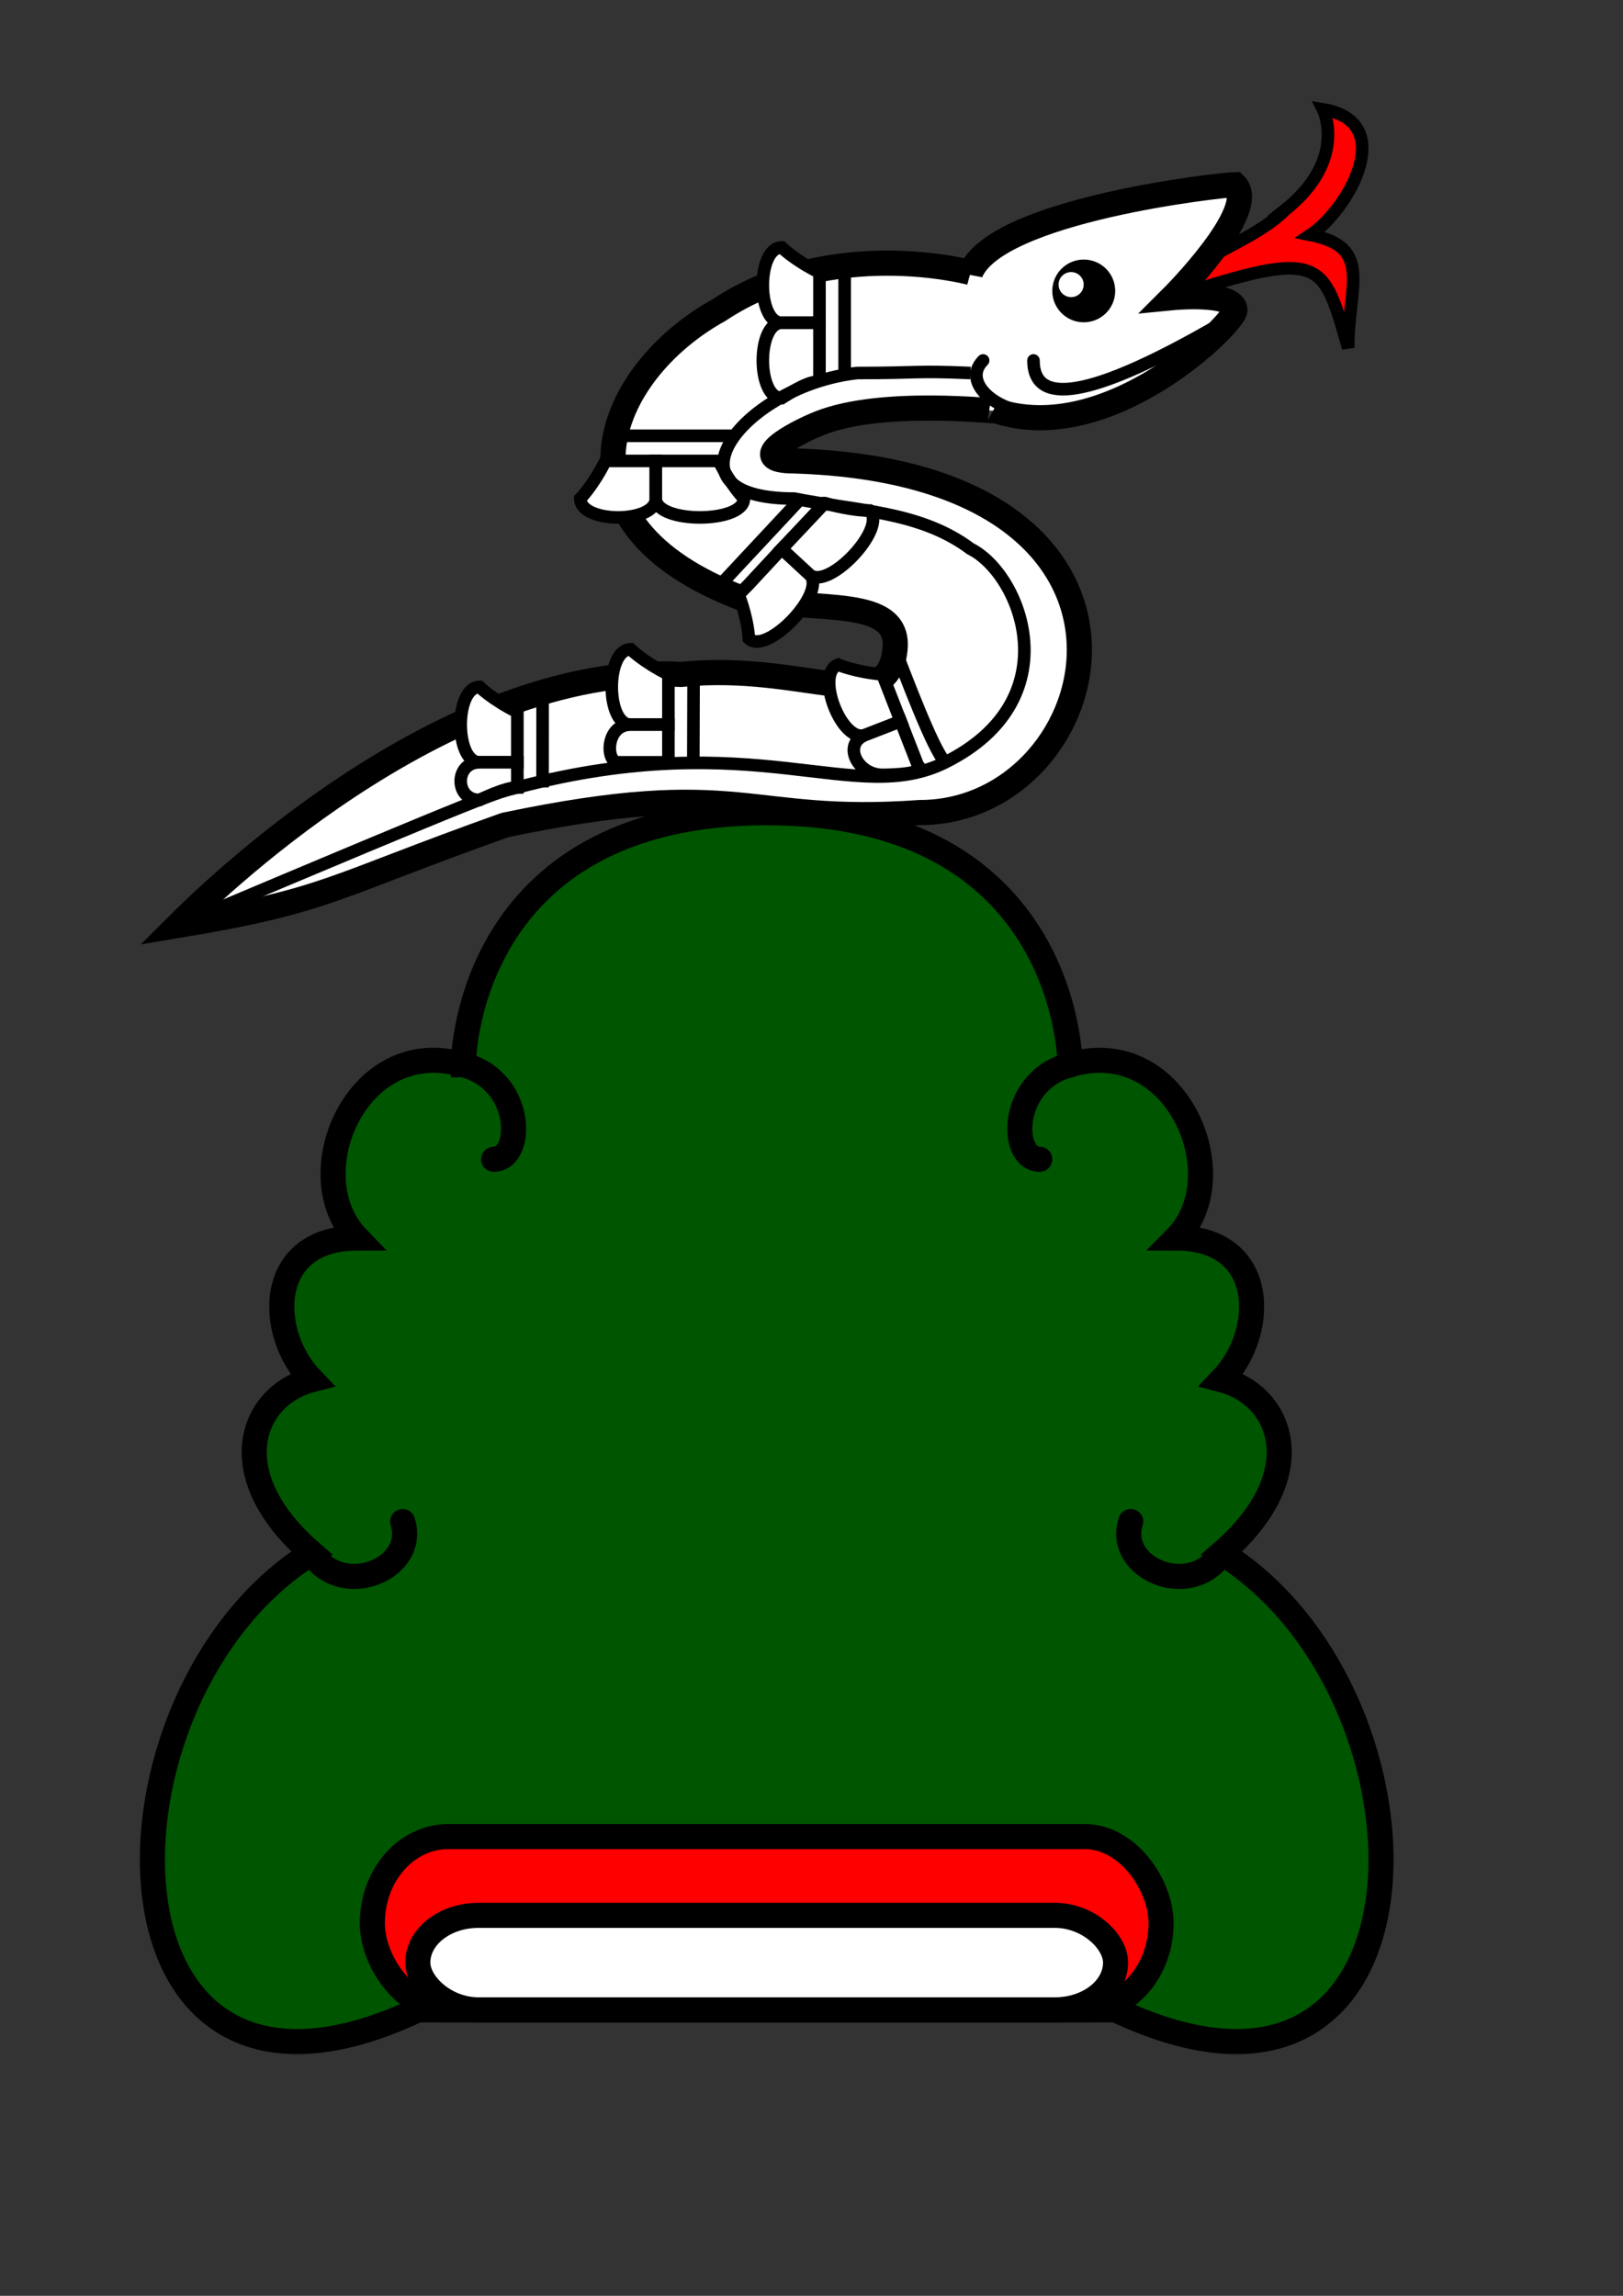 <?xml version="1.0" encoding="UTF-8" standalone="no"?>
<!-- Created with Inkscape (http://www.inkscape.org/) -->

<svg
   xmlns:dc="http://purl.org/dc/elements/1.1/"
   xmlns:cc="http://creativecommons.org/ns#"
   xmlns:rdf="http://www.w3.org/1999/02/22-rdf-syntax-ns#"
   xmlns:svg="http://www.w3.org/2000/svg"
   xmlns="http://www.w3.org/2000/svg"
   xmlns:sodipodi="http://sodipodi.sourceforge.net/DTD/sodipodi-0.dtd"
   xmlns:inkscape="http://www.inkscape.org/namespaces/inkscape"
   width="210mm"
   height="297mm"
   id="svg4696"
   version="1.1"
   inkscape:version="0.47 r22583"
   sodipodi:docname="Ìteìxmatilòka Chachawàntlä.svg">
  <rect width="100%" height="100%" fill="#333333" stroke="none"/>
  <defs
     id="defs4698">
    <inkscape:perspective
       sodipodi:type="inkscape:persp3d"
       inkscape:vp_x="0 : 526.18109 : 1"
       inkscape:vp_y="0 : 1000 : 0"
       inkscape:vp_z="744.09448 : 526.18109 : 1"
       inkscape:persp3d-origin="372.04724 : 350.78739 : 1"
       id="perspective4704" />
    <inkscape:perspective
       id="perspective4653"
       inkscape:persp3d-origin="0.5 : 0.33333333 : 1"
       inkscape:vp_z="1 : 0.5 : 1"
       inkscape:vp_y="0 : 1000 : 0"
       inkscape:vp_x="0 : 0.5 : 1"
       sodipodi:type="inkscape:persp3d" />
  </defs>
  <sodipodi:namedview
     id="base"
     pagecolor="#ffffff"
     bordercolor="#666666"
     borderopacity="1.0"
     inkscape:pageopacity="0.0"
     inkscape:pageshadow="2"
     inkscape:zoom="0.5"
     inkscape:cx="350"
     inkscape:cy="527.80655"
     inkscape:document-units="px"
     inkscape:current-layer="layer1"
     showgrid="false"
     inkscape:window-width="1440"
     inkscape:window-height="850"
     inkscape:window-x="-8"
     inkscape:window-y="-8"
     inkscape:window-maximized="1" />
  <g
     inkscape:label="Capa 1"
     inkscape:groupmode="layer"
     id="layer1">
    <g
       transform="matrix(6.131,0,0,6.131,-2782.526,499.39)"
       id="g5291-1">
      <path
         sodipodi:nodetypes="ccccccc"
         id="path3166-7"
         d="m 556.362,-64.724 c 5.02,-4.006 3.012,-8.012 3.012,-8.012 6.025,1.001 2.008,8.012 -1.004,10.015 5.02,1.001 3.012,4.006 3.012,9.013 -2.008,-7.01 -2.008,-8.012 -14.057,-4.006 l 1.004,-2.003 c 3.012,-2.003 6.025,-3.004 8.033,-5.007 z"
         style="fill:#ff0000;stroke:#000000;stroke-width:1.003px;stroke-linecap:butt;stroke-linejoin:miter;stroke-opacity:1" />
      <path
         sodipodi:nodetypes="cccacccccscsccc"
         id="path4009-1-4"
         d="m 531.26,-59.717 c 0,0 -11.045,-3.004 -20.082,3.004 -9.037,5.007 -14.057,17.025 2.008,23.034 6.025,1.001 12.481,-0.195 12.049,4.006 -0.585,5.684 -7.029,1.001 -17.069,2.003 -19.078,-1.001 -38.155,18.026 -40.163,20.029 12.049,-2.003 12.049,-3.004 26.106,-8.012 19.078,-4.006 19.078,0 33.135,-1.001 15.061,0 22.09,-27.04 -10.041,-28.041 -4.016,0 -0.076,-2.173 2.008,-3.004 5.02,-2.003 14.187,-0.894 14.057,-1.001 9.037,3.004 19.078,-7.01 19.078,-8.012 0,-1.493 -5.02,-1.001 -5.02,-1.001 0,0 7.029,-7.01 5.02,-9.013 -1.004,0 -19.078,2.003 -21.086,7.01 z"
         style="fill:#ffffff;stroke:#000000;stroke-width:2.006;stroke-linecap:butt;stroke-linejoin:miter;stroke-miterlimit:4;stroke-opacity:1;stroke-dasharray:none" />
      <path
         sodipodi:nodetypes="cc"
         id="path3159-7-0"
         d="m 536.28,-52.707 c 0,3.004 3.012,4.006 15.061,-3.004"
         style="fill:none;stroke:#000000;stroke-width:1.003px;stroke-linecap:round;stroke-linejoin:miter;stroke-opacity:1" />
      <path
         sodipodi:nodetypes="cc"
         id="path3159-4-4-9"
         d="m 532.263,-52.707 c -2.008,2.003 2.008,5.007 6.024,4.006"
         style="fill:none;stroke:#000000;stroke-width:1.003px;stroke-linecap:round;stroke-linejoin:miter;stroke-opacity:1" />
      <path
         transform="matrix(1.004,0,0,1.001,465.994,-1208.401)"
         d="m 76,1149 c 0,1.105 -0.895,2 -2,2 -1.105,0 -2,-0.895 -2,-2 0,-1.105 0.895,-2 2,-2 1.105,0 2,0.895 2,2 z"
         sodipodi:ry="2"
         sodipodi:rx="2"
         sodipodi:cy="1149"
         sodipodi:cx="74"
         id="path3980-9-4"
         style="fill:#000000;fill-opacity:1;stroke:#000000;stroke-width:1;stroke-linecap:round;stroke-linejoin:round;stroke-miterlimit:4;stroke-opacity:1;stroke-dasharray:none;stroke-dashoffset:0"
         sodipodi:type="arc" />
      <path
         transform="matrix(1.004,0,0,1.001,424.325,-1215.412)"
         d="m 115,1155.5 c 0,0.276 -0.224,0.5 -0.5,0.5 -0.276,0 -0.5,-0.224 -0.5,-0.5 0,-0.276 0.224,-0.5 0.5,-0.5 0.276,0 0.5,0.224 0.5,0.5 z"
         sodipodi:ry="0.5"
         sodipodi:rx="0.5"
         sodipodi:cy="1155.5"
         sodipodi:cx="114.5"
         id="path3982-4-8"
         style="fill:#ffffff;stroke:#ffffff;stroke-width:1;stroke-linecap:round;stroke-linejoin:round;stroke-miterlimit:4;stroke-opacity:1;stroke-dasharray:none;stroke-dashoffset:0"
         sodipodi:type="arc" />
      <path
         sodipodi:nodetypes="ccccc"
         id="path3989-824"
         d="m 519.21,-59.717 c -2.008,-1.001 -3.012,-2.003 -3.012,-2.003 -2.008,0 -2.008,6.009 0,6.009 l 3.012,0 0,-4.006 z"
         style="fill:#ffffff;stroke:#000000;stroke-width:1.003px;stroke-linecap:butt;stroke-linejoin:miter;stroke-opacity:1" />
      <path
         sodipodi:nodetypes="ccccc"
         id="path3989-8-5"
         d="m 519.21,-50.704 c 0,-1.001 -3.012,1.001 -3.012,1.001 -2.008,0 -2.008,-6.009 0,-6.009 l 3.012,0 0,5.007 z"
         style="fill:#ffffff;stroke:#000000;stroke-width:1.003px;stroke-linecap:butt;stroke-linejoin:miter;stroke-opacity:1" />
      <path
         sodipodi:nodetypes="ccccc"
         id="path3989-82-5"
         d="m 507.161,-27.67 c -2.008,-1.001 -3.012,-2.003 -3.012,-2.003 -2.008,0 -2.008,6.009 0,6.009 l 3.012,0 0,-4.006 z"
         style="fill:#ffffff;stroke:#000000;stroke-width:1.003px;stroke-linecap:butt;stroke-linejoin:miter;stroke-opacity:1" />
      <path
         sodipodi:nodetypes="ccccc"
         id="path3989-8-4-1"
         d="m 507.161,-20.66 c -2.008,-3e-5 -4.016,0 -4.016,0 -1.004,0 -1.004,-3.005 1.004,-3.004 l 3.012,0 0,3.004 z"
         style="fill:#ffffff;stroke:#000000;stroke-width:1.003px;stroke-linecap:butt;stroke-linejoin:miter;stroke-opacity:1" />
      <path
         sodipodi:nodetypes="ccccc"
         id="path3989-1-7"
         d="m 524.231,-27.67 c -2.236,-0.207 -3.535,-0.777 -3.535,-0.777 -1.871,0.726 0.313,6.326 2.185,5.6 l 2.807,-1.089 -1.456,-3.733 z"
         style="fill:#ffffff;stroke:#000000;stroke-width:1.003px;stroke-linecap:butt;stroke-linejoin:miter;stroke-opacity:1" />
      <path
         sodipodi:nodetypes="ccccc"
         id="path3989-8-7-1"
         d="m 527.143,-20.204 c 0.1,0.545 -2.913,0.545 -2.913,0.545 -2.008,0 -3.222,-2.463 -1.351,-3.189 l 2.807,-1.089 1.456,3.733 z"
         style="fill:#ffffff;stroke:#000000;stroke-width:1.003px;stroke-linecap:butt;stroke-linejoin:miter;stroke-opacity:1" />
      <path
         sodipodi:nodetypes="ccccc"
         id="path3989-5-1"
         d="m 495.112,-24.666 c -2.008,-1.001 -3.012,-2.003 -3.012,-2.003 -2.008,0 -2.008,6.009 0,6.009 l 3.012,0 0,-4.006 z"
         style="fill:#ffffff;stroke:#000000;stroke-width:1.003px;stroke-linecap:butt;stroke-linejoin:miter;stroke-opacity:1" />
      <path
         sodipodi:nodetypes="ccccc"
         id="path3989-8-2-5"
         d="m 495.112,-18.657 c -1.004,0 -3.012,1.001 -3.012,1.001 -2.008,0 -2.008,-3.005 0,-3.004 l 3.012,0 0,2.003 z"
         style="fill:#ffffff;stroke:#000000;stroke-width:1.003px;stroke-linecap:butt;stroke-linejoin:miter;stroke-opacity:1" />
      <path
         sodipodi:nodetypes="ccccc"
         id="path3989-14-2"
         d="m 502.141,-44.695 c -1.004,2.003 -2.008,3.004 -2.008,3.004 0,2.003 6.024,2.003 6.024,0 l 0,-3.004 -4.016,0 z"
         style="fill:#ffffff;stroke:#000000;stroke-width:1.003px;stroke-linecap:butt;stroke-linejoin:miter;stroke-opacity:1" />
      <path
         sodipodi:nodetypes="ccccc"
         id="path3989-8-23-7"
         d="m 511.178,-44.695 c 1.004,2.003 2.008,3.004 2.008,3.004 0,2.003 -7.029,2.003 -7.029,0 l 0,-3.004 5.02,0 z"
         style="fill:#ffffff;stroke:#000000;stroke-width:1.003px;stroke-linecap:butt;stroke-linejoin:miter;stroke-opacity:1" />
      <path
         sodipodi:nodetypes="cccccc"
         id="path3989-16-6"
         d="m 512.759,-34.037 c 0.791,2.096 0.819,3.517 0.819,3.517 1.473,1.361 6.303,-3.763 4.83,-5.123 l -2.21,-2.042 -2.729,2.939 -0.71,0.709 z"
         style="fill:#ffffff;stroke:#000000;stroke-width:1.003px;stroke-linecap:butt;stroke-linejoin:miter;stroke-opacity:1" />
      <path
         sodipodi:nodetypes="cccccc"
         id="path3989-8-8-1"
         d="m 519.637,-41.332 c 2.156,0.626 3.57,0.599 3.57,0.599 1.473,1.361 -3.327,6.451 -4.8,5.09 l -2.21,-2.042 3.44,-3.647 0,0 z"
         style="fill:#ffffff;stroke:#000000;stroke-width:1.003px;stroke-linecap:butt;stroke-linejoin:miter;stroke-opacity:1" />
      <path
         sodipodi:nodetypes="csscccc"
         id="path3976-0-6-4"
         d="m 468.002,-7.641 c 26.106,-11.016 25.168,-10.506 27.11,-11.016 19.077,-5.007 26.898,1.608 34.139,-2.003 10.041,-5.007 6.024,-15.022 2.008,-17.025 -4.016,-3.004 -9.037,-3.004 -14.057,-4.006 -11.045,0 -4.016,-9.013 5.02,-10.015 5.02,0 4.569,-0.194 9.037,0"
         style="fill:none;stroke:#000000;stroke-width:1.003px;stroke-linecap:butt;stroke-linejoin:miter;stroke-opacity:1" />
      <path
         sodipodi:nodetypes="cc"
         id="path4117-2"
         d="m 521.218,-59.717 c 0,3.004 0,7.01 0,8.012"
         style="fill:none;stroke:#000000;stroke-width:1.003px;stroke-linecap:butt;stroke-linejoin:miter;stroke-opacity:1" />
      <path
         sodipodi:nodetypes="cc"
         id="path4117-1-3"
         d="m 503.145,-46.698 c 3.012,0 8.033,0 9.037,0"
         style="fill:none;stroke:#000000;stroke-width:1.003px;stroke-linecap:butt;stroke-linejoin:miter;stroke-opacity:1" />
      <path
         inkscape:transform-center-y="-1.0014384"
         inkscape:transform-center-x="7.5305736"
         sodipodi:nodetypes="cc"
         id="path4117-1-1-2"
         d="m 511.178,-34.68 c 0.688,-0.73 5.872,-6.297 6.559,-7.027"
         style="fill:none;stroke:#000000;stroke-width:1.003px;stroke-linecap:butt;stroke-linejoin:miter;stroke-opacity:1" />
      <path
         sodipodi:nodetypes="cc"
         id="path4117-1-4-2"
         d="m 525.235,-29.673 c 0.751,1.858 3.012,8.012 4.016,9.013"
         style="fill:none;stroke:#000000;stroke-width:1.003px;stroke-linecap:butt;stroke-linejoin:miter;stroke-opacity:1" />
      <path
         sodipodi:nodetypes="cc"
         id="path4117-1-9-1"
         d="m 509.17,-27.67 c -0.008,3.004 -0.02,6.009 -0.023,7.01"
         style="fill:none;stroke:#000000;stroke-width:1.003px;stroke-linecap:butt;stroke-linejoin:miter;stroke-opacity:1" />
      <path
         sodipodi:nodetypes="cc"
         id="path4117-1-8-6"
         d="m 497.121,-26.669 c 0.014,3.004 -0.005,7.01 0,8.012"
         style="fill:none;stroke:#000000;stroke-width:1.003px;stroke-linecap:butt;stroke-linejoin:miter;stroke-opacity:1" />
      <path
         sodipodi:nodetypes="cscccccccccc"
         id="path4425-8-8"
         d="m 490.802,3.461 c 0,0 0,-20.099 24.198,-20.099 24.198,0 24.198,20.099 24.198,20.099 8.469,-2.512 13.344,8.875 8.469,13.818 7.259,0 7.259,7.537 3.63,11.305 4.84,1.256 7.259,7.537 0,13.818 18.148,11.305 18.148,48.99 -8.469,36.429 0,0 -55.654,0 -55.654,0 -26.617,12.562 -26.617,-25.123 -8.469,-36.429 -7.259,-6.281 -4.84,-12.562 0,-13.818 -3.63,-3.768 -3.63,-11.305 3.63,-11.305 -4.84,-5.025 0,-16.33 8.469,-13.818 z"
         style="fill:#005500;stroke:#000000;stroke-width:2;stroke-linecap:butt;stroke-linejoin:miter;stroke-miterlimit:4;stroke-opacity:1;stroke-dasharray:none" />
      <path
         sodipodi:nodetypes="cc"
         id="path4427-2-5"
         d="m 490.802,3.461 c 4.84,1.256 4.84,7.537 2.42,7.537"
         style="fill:none;stroke:#000000;stroke-width:2;stroke-linecap:round;stroke-linejoin:miter;stroke-miterlimit:4;stroke-opacity:1;stroke-dasharray:none" />
      <path
         sodipodi:nodetypes="cc"
         id="path4427-7-4-7"
         d="m 544.037,39.889 c -1.21,3.768 4.84,6.281 7.259,2.512"
         style="fill:none;stroke:#000000;stroke-width:2;stroke-linecap:round;stroke-linejoin:miter;stroke-miterlimit:4;stroke-opacity:1;stroke-dasharray:none" />
      <path
         sodipodi:nodetypes="cc"
         id="path4427-4-5-6"
         d="m 539.198,3.461 c -4.839,1.256 -4.839,7.537 -2.42,7.537"
         style="fill:none;stroke:#000000;stroke-width:2;stroke-linecap:round;stroke-linejoin:miter;stroke-miterlimit:4;stroke-opacity:1;stroke-dasharray:none" />
      <path
         sodipodi:nodetypes="cc"
         id="path4427-7-8-5-1"
         d="m 485.963,39.889 c 1.21,3.768 -4.84,6.281 -7.259,2.512"
         style="fill:none;stroke:#000000;stroke-width:2;stroke-linecap:round;stroke-linejoin:miter;stroke-miterlimit:4;stroke-opacity:1;stroke-dasharray:none" />
      <rect
         rx="6.049"
         ry="6.909"
         y="65.013"
         x="483.543"
         height="13.818"
         width="62.914"
         id="rect3153-1-8"
         style="fill:#ff0000;fill-opacity:1;fill-rule:nonzero;stroke:#000000;stroke-width:2;stroke-linecap:round;stroke-linejoin:round;stroke-miterlimit:4;stroke-opacity:1;stroke-dasharray:none;stroke-dashoffset:0" />
      <rect
         ry="3.768"
         rx="4.84"
         y="71.294"
         x="487.173"
         height="7.537"
         width="55.654"
         id="rect3939-7-9"
         style="fill:#ffffff;fill-opacity:1;fill-rule:nonzero;stroke:#000000;stroke-width:2;stroke-linecap:round;stroke-linejoin:round;stroke-miterlimit:4;stroke-opacity:1;stroke-dasharray:none;stroke-dashoffset:0" />
    </g>
  </g>
</svg>
